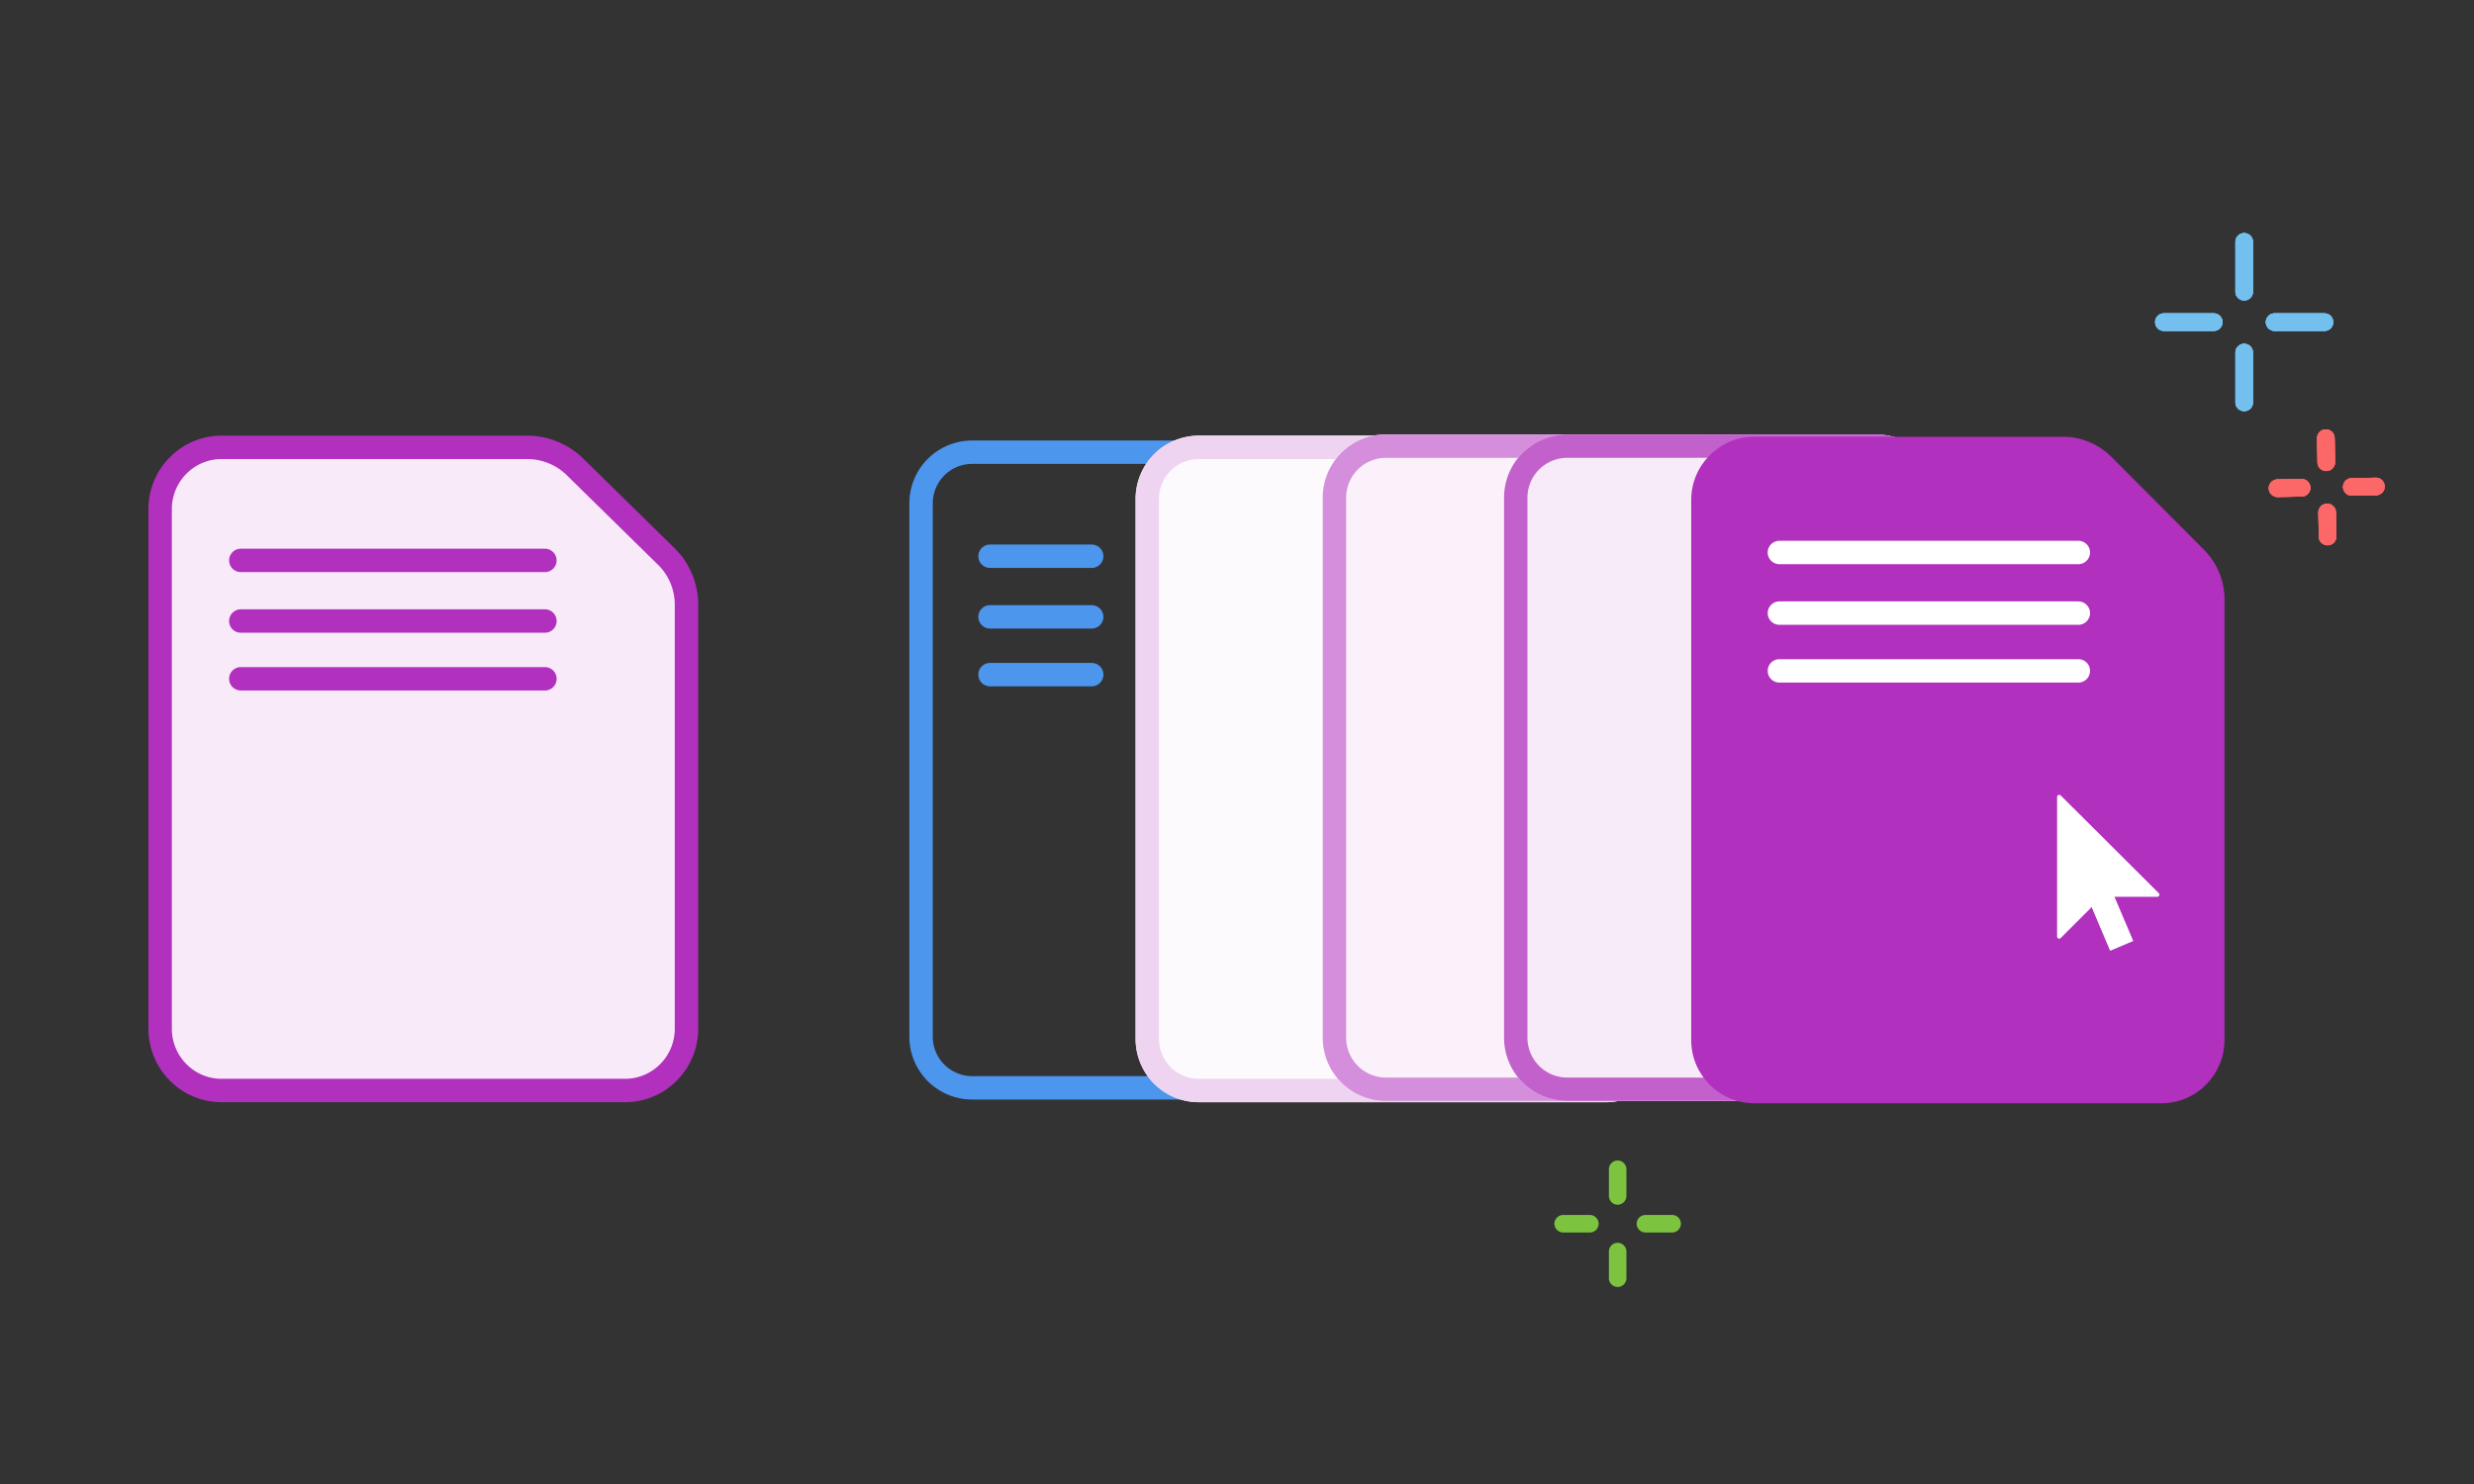 <?xml version="1.0" encoding="UTF-8"?>
<svg id="reorder-pdf-pages_400x240" xmlns="http://www.w3.org/2000/svg" width="400" height="240" viewBox="0 0 400 240">
  <rect x="0" y="0" width="400" height="240" fill="#333333" stroke="none"/>
  <g id="Group_310679" data-name="Group 310679" transform="translate(2264.797 -5087.555)">
    <g id="Group_310328" data-name="Group 310328" transform="translate(-2117.77 5158.796)">
      <path id="Path_596800" data-name="Path 596800" d="M10.145,102.8H75.931a6.379,6.379,0,0,0,6.363-6.38V26.024a7.458,7.458,0,0,0-2.18-5.252L65.187,5.926A7.316,7.316,0,0,0,60,3.782H10.145a6.379,6.379,0,0,0-6.363,6.38V96.42a6.378,6.378,0,0,0,6.363,6.376m0,3.782A10.153,10.153,0,0,1,0,96.417V10.162A10.153,10.153,0,0,1,10.14,0H60a11.145,11.145,0,0,1,7.858,3.245L82.78,18.091a11.192,11.192,0,0,1,3.3,7.935v70.39a10.152,10.152,0,0,1-10.14,10.162Z" transform="translate(0 0)" fill="#4c96ee"/>
      <g id="Group_310327" data-name="Group 310327" transform="translate(11.152 16.825)">
        <path id="Path_596801" data-name="Path 596801" d="M16.329,1.782H-.109A1.891,1.891,0,0,1-2-.109,1.891,1.891,0,0,1-.109-2H16.329A1.891,1.891,0,0,1,18.22-.109,1.891,1.891,0,0,1,16.329,1.782Z" transform="translate(2 2)" fill="#4c96ee"/>
        <path id="Path_596802" data-name="Path 596802" d="M16.329,1.782H-.109A1.891,1.891,0,0,1-2-.109,1.891,1.891,0,0,1-.109-2H16.329A1.891,1.891,0,0,1,18.22-.109,1.891,1.891,0,0,1,16.329,1.782Z" transform="translate(2 11.804)" fill="#4c96ee"/>
        <path id="Path_596803" data-name="Path 596803" d="M16.329,1.782H-.109A1.891,1.891,0,0,1-2-.109,1.891,1.891,0,0,1-.109-2H16.329A1.891,1.891,0,0,1,18.22-.109,1.891,1.891,0,0,1,16.329,1.782Z" transform="translate(2 21.149)" fill="#4c96ee"/>
      </g>
    </g>
    <g id="Group_310359" data-name="Group 310359" transform="translate(-2240.797 5158.012)">
      <g id="Group_310358" data-name="Group 310358" transform="translate(0 0)">
        <path id="Path_596809" data-name="Path 596809" d="M0,94.1V9.917A9.973,9.973,0,0,1,10.025,0H59.317a11.089,11.089,0,0,1,7.769,3.167L81.843,17.653A10.85,10.85,0,0,1,85.1,25.4v68.7a9.973,9.973,0,0,1-10.025,9.917H10.025A9.973,9.973,0,0,1,0,94.1Z" transform="translate(1.891 1.891)" fill="#f8eaf9"/>
        <path id="Path_596809_-_Outline" data-name="Path 596809 - Outline" d="M75.051,105.794H9.832A11.729,11.729,0,0,1,1.5,102.345,11.854,11.854,0,0,1-2,94q0-.008,0-.017V9.808q0-.008,0-.016A11.853,11.853,0,0,1,1.5,1.45,11.729,11.729,0,0,1,9.832-2H59.223A12.98,12.98,0,0,1,68.3,1.706L83.059,16.195a12.741,12.741,0,0,1,3.824,9.092v68.7q0,.008,0,.016a11.853,11.853,0,0,1-3.5,8.342A11.73,11.73,0,0,1,75.051,105.794ZM9.916,102.011H75.051a7.972,7.972,0,0,0,5.662-2.347A8.092,8.092,0,0,0,83.1,93.977V25.289A9.008,9.008,0,0,0,80.412,18.9L65.652,4.408a9.149,9.149,0,0,0-6.429-2.626H9.832A7.971,7.971,0,0,0,4.171,4.128,8.093,8.093,0,0,0,1.782,9.817V93.979a8.093,8.093,0,0,0,2.389,5.688A7.969,7.969,0,0,0,9.9,102.011Z" transform="translate(2 2)" fill="#b130bd"/>
        <path id="Path_596810" data-name="Path 596810" d="M49.06,1.782H-.109A1.891,1.891,0,0,1-2-.109,1.891,1.891,0,0,1-.109-2H49.06A1.891,1.891,0,0,1,50.951-.109,1.891,1.891,0,0,1,49.06,1.782Z" transform="translate(15.043 20.284)" fill="#b130bd"/>
        <path id="Path_596811" data-name="Path 596811" d="M49.06,1.782H-.109A1.891,1.891,0,0,1-2-.109,1.891,1.891,0,0,1-.109-2H49.06A1.891,1.891,0,0,1,50.951-.109,1.891,1.891,0,0,1,49.06,1.782Z" transform="translate(15.043 30.087)" fill="#b130bd"/>
        <path id="Path_596812" data-name="Path 596812" d="M49.06,1.782H-.109A1.891,1.891,0,0,1-2-.109,1.891,1.891,0,0,1-.109-2H49.06A1.891,1.891,0,0,1,50.951-.109,1.891,1.891,0,0,1,49.06,1.782Z" transform="translate(15.043 39.432)" fill="#b130bd"/>
      </g>
    </g>
    <g id="Group_310369" data-name="Group 310369" transform="translate(-2013.478 5125.254)">
      <g id="Group_310360" data-name="Group 310360" transform="translate(115.335 31.913) rotate(-1)">
        <path id="Line_7101" data-name="Line 7101" d="M1.418,6.727A1.418,1.418,0,0,1,0,5.308V1.418a1.418,1.418,0,1,1,2.837,0v3.89A1.418,1.418,0,0,1,1.418,6.727Z" transform="translate(7.951 0)" fill="#fc6768"/>
        <path id="Line_7102" data-name="Line 7102" d="M1.418,6.727A1.418,1.418,0,0,1,0,5.308V1.418a1.418,1.418,0,1,1,2.837,0v3.89A1.418,1.418,0,0,1,1.418,6.727Z" transform="translate(7.951 12.012)" fill="#fc6768"/>
        <path id="Line_7103" data-name="Line 7103" d="M1.418,6.727A1.418,1.418,0,0,1,0,5.308V1.418a1.418,1.418,0,1,1,2.837,0v3.89A1.418,1.418,0,0,1,1.418,6.727Z" transform="translate(18.739 7.951) rotate(90)" fill="#fc6768"/>
        <path id="Line_7104" data-name="Line 7104" d="M1.418,6.727A1.418,1.418,0,0,1,0,5.308V1.418a1.418,1.418,0,1,1,2.837,0v3.89A1.418,1.418,0,0,1,1.418,6.727Z" transform="translate(6.727 7.951) rotate(90)" fill="#fc6768"/>
      </g>
      <g id="Group_310361" data-name="Group 310361" transform="translate(97.125 0)">
        <path id="Line_7109" data-name="Line 7109" d="M-.082,9.393A1.418,1.418,0,0,1-1.5,7.975V-.082A1.418,1.418,0,0,1-.082-1.5,1.418,1.418,0,0,1,1.337-.082V7.975A1.418,1.418,0,0,1-.082,9.393Z" transform="translate(14.479 1.5)" fill="#73c0ef"/>
        <path id="Line_7110" data-name="Line 7110" d="M-.082,9.393A1.418,1.418,0,0,1-1.5,7.975V-.082A1.418,1.418,0,0,1-.082-1.5,1.418,1.418,0,0,1,1.337-.082V7.975A1.418,1.418,0,0,1-.082,9.393Z" transform="translate(14.479 19.402)" fill="#73c0ef"/>
        <path id="Line_7111" data-name="Line 7111" d="M1.418,10.893A1.418,1.418,0,0,1,0,9.475V1.418a1.418,1.418,0,1,1,2.837,0V9.475A1.418,1.418,0,0,1,1.418,10.893Z" transform="translate(28.795 12.98) rotate(90)" fill="#73c0ef"/>
        <path id="Line_7112" data-name="Line 7112" d="M1.418,10.893A1.418,1.418,0,0,1,0,9.475V1.418a1.418,1.418,0,1,1,2.837,0V9.475A1.418,1.418,0,0,1,1.418,10.893Z" transform="translate(10.893 12.98) rotate(90)" fill="#73c0ef"/>
      </g>
      <g id="Group_310362" data-name="Group 310362" transform="translate(115.335 31.913) rotate(-1)">
        <path id="Line_7113" data-name="Line 7113" d="M1.418,6.727A1.418,1.418,0,0,1,0,5.308V1.418a1.418,1.418,0,1,1,2.837,0v3.89A1.418,1.418,0,0,1,1.418,6.727Z" transform="translate(7.951 0)" fill="#fc6768"/>
        <path id="Line_7114" data-name="Line 7114" d="M1.418,6.727A1.418,1.418,0,0,1,0,5.308V1.418a1.418,1.418,0,1,1,2.837,0v3.89A1.418,1.418,0,0,1,1.418,6.727Z" transform="translate(7.951 12.012)" fill="#fc6768"/>
        <path id="Line_7115" data-name="Line 7115" d="M1.418,6.727A1.418,1.418,0,0,1,0,5.308V1.418a1.418,1.418,0,1,1,2.837,0v3.89A1.418,1.418,0,0,1,1.418,6.727Z" transform="translate(18.739 7.951) rotate(90)" fill="#fc6768"/>
        <path id="Line_7116" data-name="Line 7116" d="M1.418,6.727A1.418,1.418,0,0,1,0,5.308V1.418a1.418,1.418,0,1,1,2.837,0v3.89A1.418,1.418,0,0,1,1.418,6.727Z" transform="translate(6.727 7.951) rotate(90)" fill="#fc6768"/>
      </g>
      <g id="Group_310363" data-name="Group 310363" transform="translate(97.125 0)">
        <path id="Line_7121" data-name="Line 7121" d="M-.082,9.393A1.418,1.418,0,0,1-1.5,7.975V-.082A1.418,1.418,0,0,1-.082-1.5,1.418,1.418,0,0,1,1.337-.082V7.975A1.418,1.418,0,0,1-.082,9.393Z" transform="translate(14.479 1.5)" fill="#73c0ef"/>
        <path id="Line_7122" data-name="Line 7122" d="M-.082,9.393A1.418,1.418,0,0,1-1.5,7.975V-.082A1.418,1.418,0,0,1-.082-1.5,1.418,1.418,0,0,1,1.337-.082V7.975A1.418,1.418,0,0,1-.082,9.393Z" transform="translate(14.479 19.402)" fill="#73c0ef"/>
        <path id="Line_7123" data-name="Line 7123" d="M1.418,10.893A1.418,1.418,0,0,1,0,9.475V1.418a1.418,1.418,0,1,1,2.837,0V9.475A1.418,1.418,0,0,1,1.418,10.893Z" transform="translate(28.795 12.98) rotate(90)" fill="#73c0ef"/>
        <path id="Line_7124" data-name="Line 7124" d="M1.418,10.893A1.418,1.418,0,0,1,0,9.475V1.418a1.418,1.418,0,1,1,2.837,0V9.475A1.418,1.418,0,0,1,1.418,10.893Z" transform="translate(10.893 12.98) rotate(90)" fill="#73c0ef"/>
      </g>
      <g id="Group_310364" data-name="Group 310364" transform="translate(115.335 31.913) rotate(-1)">
        <path id="Line_7125" data-name="Line 7125" d="M1.418,6.727A1.418,1.418,0,0,1,0,5.308V1.418a1.418,1.418,0,1,1,2.837,0v3.89A1.418,1.418,0,0,1,1.418,6.727Z" transform="translate(7.951 0)" fill="#fc6768"/>
        <path id="Line_7126" data-name="Line 7126" d="M1.418,6.727A1.418,1.418,0,0,1,0,5.308V1.418a1.418,1.418,0,1,1,2.837,0v3.89A1.418,1.418,0,0,1,1.418,6.727Z" transform="translate(7.951 12.012)" fill="#fc6768"/>
        <path id="Line_7127" data-name="Line 7127" d="M1.418,6.727A1.418,1.418,0,0,1,0,5.308V1.418a1.418,1.418,0,1,1,2.837,0v3.89A1.418,1.418,0,0,1,1.418,6.727Z" transform="translate(18.739 7.951) rotate(90)" fill="#fc6768"/>
        <path id="Line_7128" data-name="Line 7128" d="M1.418,6.727A1.418,1.418,0,0,1,0,5.308V1.418a1.418,1.418,0,1,1,2.837,0v3.89A1.418,1.418,0,0,1,1.418,6.727Z" transform="translate(6.727 7.951) rotate(90)" fill="#fc6768"/>
      </g>
      <g id="Group_310365" data-name="Group 310365" transform="translate(97.125 0)">
        <path id="Line_7133" data-name="Line 7133" d="M-.082,9.393A1.418,1.418,0,0,1-1.5,7.975V-.082A1.418,1.418,0,0,1-.082-1.5,1.418,1.418,0,0,1,1.337-.082V7.975A1.418,1.418,0,0,1-.082,9.393Z" transform="translate(14.479 1.5)" fill="#73c0ef"/>
        <path id="Line_7134" data-name="Line 7134" d="M-.082,9.393A1.418,1.418,0,0,1-1.5,7.975V-.082A1.418,1.418,0,0,1-.082-1.5,1.418,1.418,0,0,1,1.337-.082V7.975A1.418,1.418,0,0,1-.082,9.393Z" transform="translate(14.479 19.402)" fill="#73c0ef"/>
        <path id="Line_7135" data-name="Line 7135" d="M1.418,10.893A1.418,1.418,0,0,1,0,9.475V1.418a1.418,1.418,0,1,1,2.837,0V9.475A1.418,1.418,0,0,1,1.418,10.893Z" transform="translate(28.795 12.98) rotate(90)" fill="#73c0ef"/>
        <path id="Line_7136" data-name="Line 7136" d="M1.418,10.893A1.418,1.418,0,0,1,0,9.475V1.418a1.418,1.418,0,1,1,2.837,0V9.475A1.418,1.418,0,0,1,1.418,10.893Z" transform="translate(10.893 12.98) rotate(90)" fill="#73c0ef"/>
      </g>
      <g id="Group_310366" data-name="Group 310366" transform="translate(115.335 31.913) rotate(-1)">
        <path id="Line_7137" data-name="Line 7137" d="M1.418,6.727A1.418,1.418,0,0,1,0,5.308V1.418a1.418,1.418,0,1,1,2.837,0v3.89A1.418,1.418,0,0,1,1.418,6.727Z" transform="translate(7.951 0)" fill="#fc6768"/>
        <path id="Line_7138" data-name="Line 7138" d="M1.418,6.727A1.418,1.418,0,0,1,0,5.308V1.418a1.418,1.418,0,1,1,2.837,0v3.89A1.418,1.418,0,0,1,1.418,6.727Z" transform="translate(7.951 12.012)" fill="#fc6768"/>
        <path id="Line_7139" data-name="Line 7139" d="M1.418,6.727A1.418,1.418,0,0,1,0,5.308V1.418a1.418,1.418,0,1,1,2.837,0v3.89A1.418,1.418,0,0,1,1.418,6.727Z" transform="translate(18.739 7.951) rotate(90)" fill="#fc6768"/>
        <path id="Line_7140" data-name="Line 7140" d="M1.418,6.727A1.418,1.418,0,0,1,0,5.308V1.418a1.418,1.418,0,1,1,2.837,0v3.89A1.418,1.418,0,0,1,1.418,6.727Z" transform="translate(6.727 7.951) rotate(90)" fill="#fc6768"/>
      </g>
      <g id="Group_310367" data-name="Group 310367" transform="translate(0 149.984)">
        <path id="Line_7141" data-name="Line 7141" d="M-.082,5.646A1.418,1.418,0,0,1-1.5,4.227V-.082A1.418,1.418,0,0,1-.082-1.5,1.418,1.418,0,0,1,1.337-.082V4.227A1.418,1.418,0,0,1-.082,5.646Z" transform="translate(10.307 1.5)" fill="#7cc33f"/>
        <path id="Line_7142" data-name="Line 7142" d="M-.082,5.646A1.418,1.418,0,0,1-1.5,4.227V-.082A1.418,1.418,0,0,1-.082-1.5,1.418,1.418,0,0,1,1.337-.082V4.227A1.418,1.418,0,0,1-.082,5.646Z" transform="translate(10.307 14.805)" fill="#7cc33f"/>
        <path id="Line_7143" data-name="Line 7143" d="M1.418,7.146A1.418,1.418,0,0,1,0,5.727V1.418a1.418,1.418,0,1,1,2.837,0V5.727A1.418,1.418,0,0,1,1.418,7.146Z" transform="translate(20.45 8.807) rotate(90)" fill="#7cc33f"/>
        <path id="Line_7144" data-name="Line 7144" d="M1.418,7.146A1.418,1.418,0,0,1,0,5.727V1.418a1.418,1.418,0,1,1,2.837,0V5.727A1.418,1.418,0,0,1,1.418,7.146Z" transform="translate(7.146 8.807) rotate(90)" fill="#7cc33f"/>
      </g>
      <g id="Group_310368" data-name="Group 310368" transform="translate(97.125 0)">
        <path id="Line_7145" data-name="Line 7145" d="M-.082,9.393A1.418,1.418,0,0,1-1.5,7.975V-.082A1.418,1.418,0,0,1-.082-1.5,1.418,1.418,0,0,1,1.337-.082V7.975A1.418,1.418,0,0,1-.082,9.393Z" transform="translate(14.479 1.5)" fill="#73c0ef"/>
        <path id="Line_7146" data-name="Line 7146" d="M-.082,9.393A1.418,1.418,0,0,1-1.5,7.975V-.082A1.418,1.418,0,0,1-.082-1.5,1.418,1.418,0,0,1,1.337-.082V7.975A1.418,1.418,0,0,1-.082,9.393Z" transform="translate(14.479 19.402)" fill="#73c0ef"/>
        <path id="Line_7147" data-name="Line 7147" d="M1.418,10.893A1.418,1.418,0,0,1,0,9.475V1.418a1.418,1.418,0,1,1,2.837,0V9.475A1.418,1.418,0,0,1,1.418,10.893Z" transform="translate(28.795 12.98) rotate(90)" fill="#73c0ef"/>
        <path id="Line_7148" data-name="Line 7148" d="M1.418,10.893A1.418,1.418,0,0,1,0,9.475V1.418a1.418,1.418,0,1,1,2.837,0V9.475A1.418,1.418,0,0,1,1.418,10.893Z" transform="translate(10.893 12.98) rotate(90)" fill="#73c0ef"/>
      </g>
    </g>
    <g id="Group_310376" data-name="Group 310376" transform="translate(-2081.189 5158.012)">
      <path id="Path_596827" data-name="Path 596827" d="M0,97.518V10.278A10.22,10.22,0,0,1,10.158,0H60.1a11.11,11.11,0,0,1,7.871,3.282L82.924,18.3a11.375,11.375,0,0,1,3.3,8.026V97.517A10.22,10.22,0,0,1,76.067,107.8H10.158A10.22,10.22,0,0,1,0,97.518Z" transform="translate(0 0)" fill="#fdfafd"/>
      <path id="Path_596827_-_Outline" data-name="Path 596827 - Outline" d="M76.057,104.013a6.446,6.446,0,0,0,6.386-6.478q0-.009,0-.018v-71.2a7.544,7.544,0,0,0-2.2-5.357L65.289,5.948A7.277,7.277,0,0,0,60.1,3.782H10.168A6.446,6.446,0,0,0,3.782,10.26c0,.006,0,.012,0,.018v87.24q0,.009,0,.017a6.446,6.446,0,0,0,6.386,6.477H76.057m.011,3.782H10.158A10.22,10.22,0,0,1,0,97.518V10.278A10.22,10.22,0,0,1,10.158,0H60.1a11.11,11.11,0,0,1,7.871,3.282L82.924,18.3a11.375,11.375,0,0,1,3.3,8.026V97.517A10.22,10.22,0,0,1,76.067,107.8Z" transform="translate(0 0)" fill="#efd4f1"/>
    </g>
    <g id="Group_310375" data-name="Group 310375" transform="translate(-2050.931 5157.812)">
      <path id="Path_596827-2" data-name="Path 596827" d="M0,97.518V10.278A10.22,10.22,0,0,1,10.158,0H60.1a11.11,11.11,0,0,1,7.871,3.282L82.924,18.3a11.375,11.375,0,0,1,3.3,8.026V97.517A10.22,10.22,0,0,1,76.067,107.8H10.158A10.22,10.22,0,0,1,0,97.518Z" transform="translate(0 0)" fill="#faf1fa"/>
      <path id="Path_596827_-_Outline-2" data-name="Path 596827 - Outline" d="M76.057,104.013a6.446,6.446,0,0,0,6.386-6.478q0-.009,0-.018v-71.2a7.544,7.544,0,0,0-2.2-5.357L65.289,5.948A7.277,7.277,0,0,0,60.1,3.782H10.168A6.446,6.446,0,0,0,3.782,10.26c0,.006,0,.012,0,.018v87.24q0,.009,0,.017a6.446,6.446,0,0,0,6.386,6.477H76.057m.011,3.782H10.158A10.22,10.22,0,0,1,0,97.518V10.278A10.22,10.22,0,0,1,10.158,0H60.1a11.11,11.11,0,0,1,7.871,3.282L82.924,18.3a11.375,11.375,0,0,1,3.3,8.026V97.517A10.22,10.22,0,0,1,76.067,107.8Z" transform="translate(0 0)" fill="#d48edb"/>
    </g>
    <g id="Group_310408" data-name="Group 310408" transform="translate(-2021.619 5157.812)">
      <path id="Path_596827-3" data-name="Path 596827" d="M0,97.518V10.278A10.22,10.22,0,0,1,10.158,0H60.1a11.11,11.11,0,0,1,7.871,3.282L82.924,18.3a11.375,11.375,0,0,1,3.3,8.026V97.517A10.22,10.22,0,0,1,76.067,107.8H10.158A10.22,10.22,0,0,1,0,97.518Z" transform="translate(0 0)" fill="#f8ebf9"/>
      <path id="Path_596827_-_Outline-3" data-name="Path 596827 - Outline" d="M76.057,104.013a6.446,6.446,0,0,0,6.386-6.478q0-.009,0-.018v-71.2a7.544,7.544,0,0,0-2.2-5.357L65.289,5.948A7.277,7.277,0,0,0,60.1,3.782H10.168A6.446,6.446,0,0,0,3.782,10.26c0,.006,0,.012,0,.018v87.24q0,.009,0,.017a6.446,6.446,0,0,0,6.386,6.477H76.057m.011,3.782H10.158A10.22,10.22,0,0,1,0,97.518V10.278A10.22,10.22,0,0,1,10.158,0H60.1a11.11,11.11,0,0,1,7.871,3.282L82.924,18.3a11.375,11.375,0,0,1,3.3,8.026V97.517A10.22,10.22,0,0,1,76.067,107.8Z" transform="translate(0 0)" fill="#c361cc"/>
    </g>
    <g id="Group_310409" data-name="Group 310409" transform="translate(-1991.36 5158.188)">
      <g id="Group_310370" data-name="Group 310370" transform="translate(0)">
        <g id="Path_596827-4" data-name="Path 596827" transform="translate(0)" fill="#b130bd" stroke-linecap="round" stroke-linejoin="round">
          <path d="M 76.063 105.795 L 10.162 105.795 C 5.641 105.769 1.979 102.061 2 97.527 L 2 97.523 L 2 97.518 L 2 10.278 L 2 10.273 L 2 10.269 C 1.979 5.734 5.64 2.026 10.162 2 L 60.101 2 C 61.305 2.001 62.48 2.237 63.593 2.701 C 64.707 3.165 65.703 3.835 66.553 4.692 L 81.507 19.708 C 83.261 21.475 84.227 23.824 84.225 26.32 L 84.225 97.517 L 84.225 97.522 L 84.225 97.526 C 84.246 102.061 80.585 105.769 76.063 105.795 Z" stroke="none"/>
          <path d="M 76.056 103.795 C 79.474 103.772 82.241 100.967 82.225 97.536 C 82.225 97.53 82.225 97.523 82.225 97.517 L 82.225 26.318 C 82.227 24.355 81.467 22.507 80.086 21.115 L 65.135 6.101 C 63.79 4.748 62.001 4.002 60.101 4 L 10.169 4 C 6.751 4.023 3.984 6.828 4 10.259 C 4 10.265 4 10.272 4 10.278 L 4 97.518 C 4 97.524 4 97.53 4 97.536 C 3.984 100.967 6.751 103.772 10.169 103.795 L 76.056 103.795 M 76.067 107.795 L 10.158 107.795 C 4.521 107.766 -0.026 103.166 -1.93093043776571e-07 97.518 L -1.93093043776571e-07 10.278 C -0.026 4.63 4.521 0.029 10.158 9.067050086741801e-06 L 60.101 9.067050086741801e-06 C 63.056 0.003 65.888 1.184 67.972 3.282 L 82.924 18.297 C 85.041 20.429 86.228 23.315 86.225 26.322 L 86.225 97.517 C 86.251 103.165 81.704 107.766 76.067 107.795 Z" stroke="none" fill="#b130bd"/>
        </g>
      </g>
      <g id="Group_310373" data-name="Group 310373" transform="translate(12.368 16.826)">
        <g id="Group_310354" data-name="Group 310354" transform="translate(0)">
          <path id="Path_596828" data-name="Path 596828" d="M48.224,1.782H-.109A1.891,1.891,0,0,1-2-.109,1.891,1.891,0,0,1-.109-2H48.224A1.891,1.891,0,0,1,50.115-.109,1.891,1.891,0,0,1,48.224,1.782Z" transform="translate(2 2)" fill="#fff"/>
          <path id="Path_596829" data-name="Path 596829" d="M48.224,1.782H-.109A1.891,1.891,0,0,1-2-.109,1.891,1.891,0,0,1-.109-2H48.224A1.891,1.891,0,0,1,50.115-.109,1.891,1.891,0,0,1,48.224,1.782Z" transform="translate(2 11.804)" fill="#fff"/>
          <path id="Path_596830" data-name="Path 596830" d="M48.224,1.782H-.109A1.891,1.891,0,0,1-2-.109,1.891,1.891,0,0,1-.109-2H48.224A1.891,1.891,0,0,1,50.115-.109,1.891,1.891,0,0,1,48.224,1.782Z" transform="translate(2 21.149)" fill="#fff"/>
        </g>
        <g id="Group_310357" data-name="Group 310357" transform="translate(46.787 41.084)">
          <g id="Group_310356" data-name="Group 310356" transform="translate(0 0)">
            <path id="Path_596831" data-name="Path 596831" d="M4.344,1.027A.344.344,0,0,0,4,1.371V23.946a.344.344,0,0,0,.344.344.338.338,0,0,0,.241-.1l6.662-6.671H20.2a.344.344,0,0,0,.244-.588L4.588,1.127a.338.338,0,0,0-.244-.1Z" transform="translate(-4 -1.027)" fill="#fff"/>
          </g>
          <g id="Rectangle_247989" data-name="Rectangle 247989" transform="translate(4.684 15.974) rotate(-23.003)" fill="#fff" stroke="#fff" stroke-width="1">
            <rect width="4.004" height="10.012" stroke="none"/>
            <rect x="0.5" y="0.5" width="3.004" height="9.012" fill="none"/>
          </g>
        </g>
      </g>
    </g>
  </g>
  <rect id="Rectangle_248074" data-name="Rectangle 248074" width="400" height="240" opacity="0"/>
</svg>
